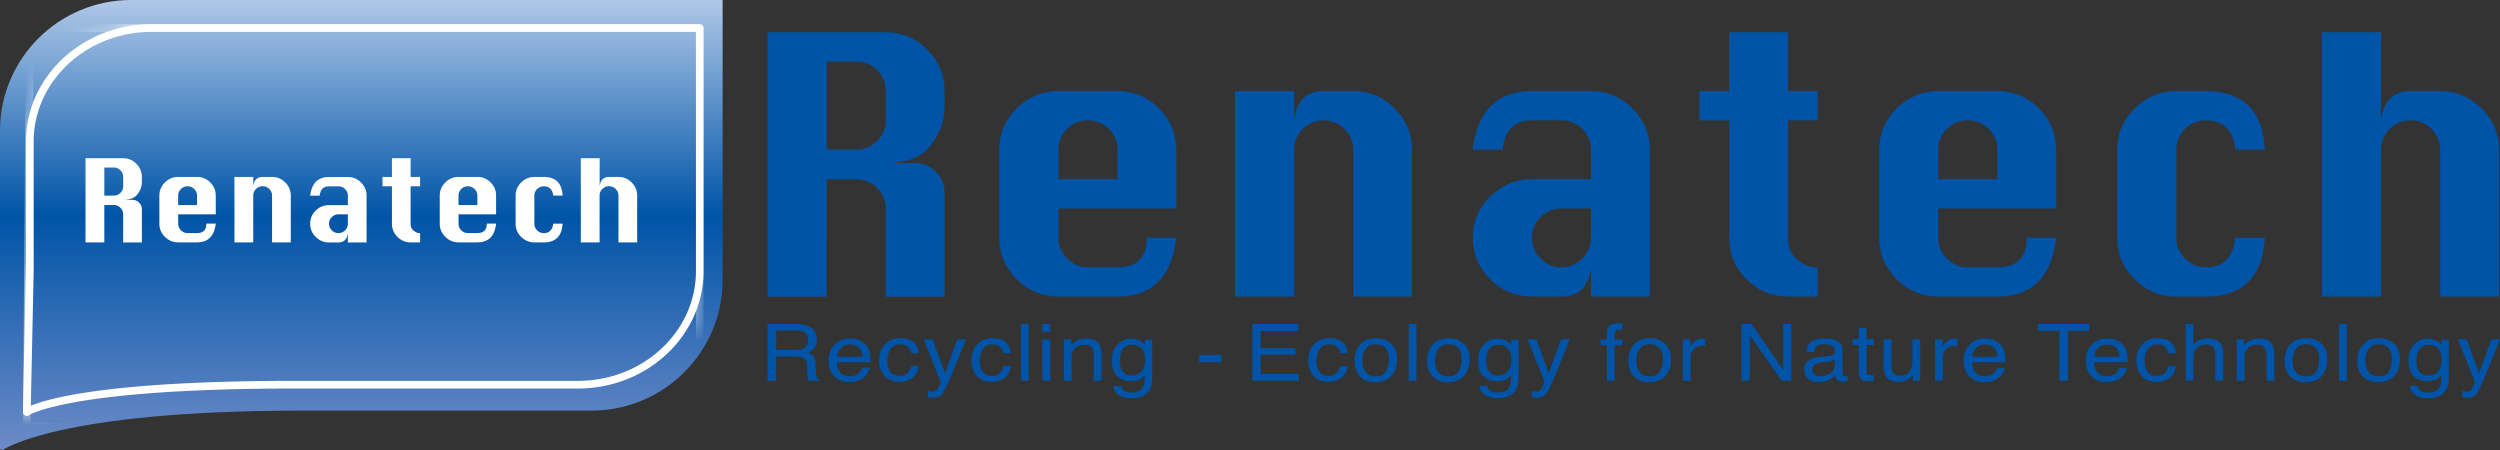 <svg xmlns="http://www.w3.org/2000/svg" width="150" height="27" fill="none" viewBox="0 0 150 27"><rect x="0" y="0" width="150" height="27" fill="#333333" stroke="none"/><g clip-path="url(#a)"><path fill="#0054A7" d="M46.057 17.793V1.937h7.094c.961 0 1.792.346 2.483 1.045q1.04 1.05 1.04 2.488v.95q0 1.189-.807 2.275-.807 1.091-2.718 1.09h1.76a1.7 1.7 0 0 1 1.244.518c.345.348.518.765.518 1.26V17.8h-3.525v-5.285q.001-.718-.52-1.237a1.73 1.73 0 0 0-1.263-.519h-1.764V17.8h-3.544zm3.545-8.816h1.763a1.72 1.72 0 0 0 1.263-.518q.521-.516.52-1.238V5.468a1.7 1.7 0 0 0-.52-1.26 1.72 1.72 0 0 0-1.263-.518h-1.763zm20.978 3.532h-7.072v1.753q-.002.72.518 1.246.522.53 1.243.53h1.784q1.76-.001 1.76-1.776h1.764q-.404 3.531-3.524 3.531h-3.545q-1.445 0-2.497-1.036c-.702-.69-1.05-1.525-1.05-2.495V8.975q-.002-1.436 1.05-2.473 1.05-1.037 2.497-1.036h3.545q1.444-.001 2.483 1.036 1.041 1.036 1.041 2.473v3.531zm-7.072-1.756h3.545V8.975q0-.719-.521-1.235a1.72 1.72 0 0 0-1.263-.52 1.67 1.67 0 0 0-1.243.52 1.67 1.67 0 0 0-.518 1.235zm10.592 7.04V5.468h3.547V7.22q.106-.887.552-1.319.447-.435 1.212-.434h1.784q1.444-.001 2.485 1.037 1.04 1.036 1.04 2.472v8.816h-3.525V8.977q0-.717-.521-1.237a1.72 1.72 0 0 0-1.26-.519c-.495 0-.896.172-1.246.519a1.7 1.7 0 0 0-.518 1.237v8.816zm21.36-7.04V8.977q0-.717-.52-1.237a1.72 1.72 0 0 0-1.264-.519h-1.76c-1.051 0-1.636.587-1.764 1.756h-1.784q.426-3.51 3.55-3.51h3.544q1.443 0 2.484 1.038 1.04 1.036 1.04 2.472v8.816h-3.524v-1.755c-.14 1.17-.738 1.755-1.783 1.755h-1.762q-1.448 0-2.496-1.036-1.052-1.035-1.053-2.495c0-.973.35-1.782 1.053-2.475q1.049-1.033 2.496-1.034h3.545zm0 1.755h-1.784q-.723 0-1.243.519a1.68 1.68 0 0 0-.518 1.237c0 .481.17.894.518 1.247.348.352.758.529 1.243.529s.918-.177 1.263-.53q.521-.528.52-1.246V12.51m8.293-10.573h3.525v3.53h1.783v1.754h-1.783v7.041q0 .866.574 1.321.572.454 1.039.455h.17v1.753h-1.783c-.962 0-1.793-.346-2.484-1.034a3.4 3.4 0 0 1-1.039-2.495v-7.04h-1.783V5.467h1.783v-3.53zm19.616 10.572h-7.07v1.753q0 .72.521 1.246.52.53 1.243.53h1.786q1.763-.001 1.761-1.776h1.761q-.403 3.531-3.522 3.531h-3.547q-1.446 0-2.493-1.036c-.702-.69-1.052-1.525-1.052-2.495V8.975q0-1.436 1.052-2.473 1.049-1.037 2.493-1.036h3.547q1.442-.001 2.485 1.036 1.037 1.036 1.037 2.473v3.531zm-7.072-1.756h3.547V8.975q-.001-.719-.521-1.235a1.72 1.72 0 0 0-1.265-.52c-.496 0-.895.171-1.242.52a1.68 1.68 0 0 0-.521 1.235v1.778zm19.595-1.776h-1.765q-.21-1.755-1.784-1.756-.723 0-1.243.519-.519.517-.52 1.237v5.287q-.001.72.52 1.247.522.529 1.243.529 1.573 0 1.784-1.776h1.765q-.215 3.531-3.547 3.532h-1.763q-1.442-.001-2.493-1.037t-1.052-2.495V8.977q0-1.436 1.052-2.472 1.053-1.038 2.493-1.037h1.763q3.356 0 3.547 3.51m3.428 8.815V1.937h3.545V7.22q.107-.887.552-1.319.445-.434 1.212-.434h1.783c.959 0 1.79.344 2.484 1.037q1.04 1.036 1.041 2.472v8.816h-3.525V8.977q0-.717-.518-1.237a1.73 1.73 0 0 0-1.263-.519c-.492 0-.897.172-1.245.519a1.7 1.7 0 0 0-.519 1.237v8.816zm-66.043 3.503h-1.323v.437h1.323zm-27.219-1.855h1.724q.425 0 .702.115.523.217.525.803a.83.83 0 0 1-.14.5q-.142.195-.394.313.22.08.335.215.113.131.124.427l.017.457q.01.194.036.289.045.16.166.21v.077h-.632a.4.4 0 0 1-.04-.115 3 3 0 0 1-.026-.267l-.031-.569q-.018-.331-.268-.446c-.093-.04-.246-.061-.45-.061H46.57v1.458h-.514v-3.402zm1.668 1.56q.352-.001.558-.13.204-.13.204-.468-.002-.367-.285-.497a1 1 0 0 0-.41-.07h-1.223v1.162h1.156zm3.859-.57q.273.124.42.322c.09.126.154.27.183.437q.042.17.04.545h-2.014q.012.377.197.607.186.228.574.227.361.002.578-.216a.7.7 0 0 0 .169-.29h.458a.8.8 0 0 1-.12.305 1.12 1.12 0 0 1-.749.525q-.166.036-.376.035-.515 0-.87-.337-.357-.336-.357-.944c0-.406.12-.721.359-.969q.357-.373.941-.372.292 0 .567.123m.167.977a1 1 0 0 0-.131-.434q-.19-.3-.631-.3a.74.74 0 0 0-.76.734h1.524zm3.017-.913q.292.205.352.702h-.454a.7.7 0 0 0-.188-.38q-.147-.152-.472-.152a.66.66 0 0 0-.636.388 1.4 1.4 0 0 0-.124.622q0 .371.177.627.176.254.552.253a.65.65 0 0 0 .459-.156q.167-.158.232-.435h.454q-.076.494-.387.721-.31.229-.791.228-.545.001-.867-.356a1.27 1.27 0 0 1-.323-.886q0-.654.354-1.017.357-.361.902-.362.466.001.762.203m2.668-.13h.516q-.099.24-.438 1.09-.252.64-.424 1.043-.4.95-.569 1.158c-.109.137-.297.21-.567.21a1 1 0 0 1-.15-.01q-.053-.007-.132-.024v-.379q.121.03.175.037a1 1 0 0 0 .098.007.35.35 0 0 0 .188-.04.5.5 0 0 0 .102-.092q.014-.019.093-.19.082-.169.118-.256l-1.026-2.552h.53l.742 2.02.746-2.02zm2.864.13q.296.205.352.702h-.452a.73.73 0 0 0-.188-.38q-.15-.152-.474-.152-.443 0-.633.388a1.4 1.4 0 0 0-.125.622q.001.371.175.627.18.254.554.253a.65.65 0 0 0 .459-.156.84.84 0 0 0 .235-.435h.452q-.076.494-.388.721-.309.229-.793.228-.542.001-.866-.356a1.28 1.28 0 0 1-.324-.886q.001-.654.355-1.017.354-.361.901-.362.468.001.76.203m1.418-1.052h-.465v3.401h.465zm.818 0h.474v.472h-.474zm0 .933h.474v2.468h-.474zm1.298-.011h.443v.353q.198-.22.417-.311.217-.096.487-.095.589-.002.795.369.114.2.114.575v1.59h-.472v-1.561a.8.8 0 0 0-.076-.364q-.124-.231-.45-.232-.165 0-.272.031a.7.7 0 0 0-.337.203.6.6 0 0 0-.15.254 1.6 1.6 0 0 0-.034.372v1.3h-.467v-2.48zm4.601.102q.133.079.268.236v-.314h.43v2.255q.001.473-.155.745-.29.504-1.09.505-.445 0-.751-.178a.7.7 0 0 1-.341-.56h.474c.022.11.066.198.133.255q.157.14.494.139.532 0 .695-.337c.067-.13.096-.371.09-.71a.9.9 0 0 1-.335.282q-.196.092-.517.092c-.296 0-.56-.097-.782-.286q-.334-.285-.334-.947-.002-.622.337-.972c.228-.234.498-.349.82-.349q.321-.001.564.143m.058.445a.7.7 0 0 0-.536-.223q-.49 0-.667.413-.1.217-.098.578-.001.419.19.637.19.221.508.22.5 0 .7-.405.115-.229.113-.534c0-.309-.07-.534-.21-.684m6.647-1.47h2.756v.417h-2.254v1.034h2.083v.393h-2.083v1.154h2.291v.403h-2.793zm5.368 1.052q.293.205.352.702h-.452a.7.7 0 0 0-.188-.38q-.15-.152-.472-.152-.448 0-.638.388a1.4 1.4 0 0 0-.124.622q0 .371.174.627.177.254.554.253.29 0 .457-.156a.83.83 0 0 0 .235-.435h.451q-.08.494-.385.721c-.21.153-.472.228-.795.228q-.542.001-.864-.356c-.217-.235-.324-.533-.324-.886q.001-.654.355-1.017.354-.361.904-.362.464.001.76.203m2.944.117q.369.318.37.94c0 .414-.11.728-.324.99q-.326.39-1.004.39-.567.001-.897-.346-.335-.345-.334-.928 0-.625.35-.995.352-.37.946-.37c.352 0 .653.105.895.319m-.29 1.65q.168-.316.168-.697 0-.348-.122-.565-.194-.341-.667-.342-.421.002-.614.294a1.24 1.24 0 0 0-.19.701c0 .274.064.483.19.66q.196.262.61.264.456 0 .627-.313m1.822-2.821h-.464v3.401h.463zm2.824 1.169q.368.318.368.94c0 .414-.109.728-.324.99q-.324.39-1.003.39-.567.001-.897-.346-.336-.345-.335-.928 0-.625.35-.995.352-.37.946-.37.532-.001.897.319m-.288 1.65q.17-.316.169-.697 0-.348-.122-.565-.194-.341-.667-.342-.422.002-.612.294a1.24 1.24 0 0 0-.192.701c0 .274.064.483.192.66q.19.262.608.264.456 0 .627-.313m2.882-1.797q.13.079.268.236v-.314h.43v2.255q-.001.473-.155.745-.29.504-1.09.505-.448 0-.75-.178a.69.69 0 0 1-.34-.56h.472a.44.44 0 0 0 .135.255q.157.14.492.139.531 0 .697-.337c.067-.13.098-.371.091-.71a.9.9 0 0 1-.334.282q-.195.092-.519.092-.447-.001-.782-.286-.337-.285-.337-.947 0-.622.34-.972.338-.35.817-.349c.217 0 .403.046.567.143m.058.446a.72.72 0 0 0-.539-.223q-.487 0-.667.413a1.45 1.45 0 0 0-.097.578q0 .419.19.637.19.221.508.22.5 0 .7-.405.115-.229.115-.534c0-.309-.07-.534-.208-.684m3.192-.549h.516l-.439 1.09q-.252.64-.42 1.043-.405.95-.57 1.158c-.11.137-.299.21-.567.21a1 1 0 0 1-.15-.01 2 2 0 0 1-.134-.024v-.379q.122.03.178.037a1 1 0 0 0 .095.007.36.36 0 0 0 .19-.04.5.5 0 0 0 .102-.092q.014-.019.093-.19.08-.169.118-.256l-1.024-2.552h.525l.742 2.02.745-2.02zm2.849-.756q.162-.214.625-.215.046 0 .091.003.05 0 .109.009v.379c-.054-.002-.085-.007-.109-.007h-.06q-.215 0-.257.1-.042.098-.04.5h.466v.329h-.466v2.14h-.46v-2.14h-.384v-.329h.383v-.388q.01-.259.102-.38m3.379 1.002q.365.318.365.94c0 .414-.108.728-.323.99q-.323.39-1.004.39-.565.001-.9-.346-.334-.345-.334-.928.001-.625.35-.995.35-.37.946-.37c.35 0 .652.105.895.319m-.285 1.65a1.45 1.45 0 0 0 .172-.697q-.001-.348-.121-.565-.195-.341-.672-.342-.421.002-.613.294a1.26 1.26 0 0 0-.193.701c0 .274.066.483.193.66q.191.262.609.264.456 0 .627-.313m1.36-1.899h.443v.43q.052-.126.268-.304a.73.73 0 0 1 .487-.179h.045q.03.001.106.011v.44q-.043-.008-.078-.012h-.075q-.352 0-.538.203a.65.65 0 0 0-.191.468v1.424h-.465v-2.479zm3.522-.922h.607l1.895 2.748v-2.748h.489v3.401h-.578l-1.921-2.744v2.744h-.492zm5.364 1.899c.107-.01.182-.05.215-.119a.34.34 0 0 0 .033-.159q0-.215-.168-.31-.17-.098-.485-.098-.36 0-.514.179a.54.54 0 0 0-.111.291h-.434q.012-.459.33-.64.322-.18.742-.178.488-.002.791.165a.56.56 0 0 1 .304.518v1.43q-.002.065.031.103.026.04.124.04l.068-.002a.4.4 0 0 0 .082-.011v.309q-.109.029-.161.035-.06.006-.158.007c-.157 0-.277-.051-.348-.155a.5.5 0 0 1-.079-.23 1.2 1.2 0 0 1-.408.29 1.4 1.4 0 0 1-.585.121q-.387.001-.631-.21a.66.66 0 0 1-.244-.522q0-.346.239-.534.243-.19.632-.236l.74-.084zm-.977 1.13a.6.6 0 0 0 .348.1q.248.001.479-.1.386-.169.387-.552v-.335a1 1 0 0 1-.219.08 2 2 0 0 1-.261.046l-.28.033q-.254.029-.383.094a.365.365 0 0 0-.215.347q.001.179.149.284m2.645-2.797h.472v.69h.441v.34h-.441v1.62q0 .128.097.174a.5.5 0 0 0 .18.024l.073-.002c.026 0 .055 0 .088-.01v.332a1 1 0 0 1-.168.03c-.055.005-.12.01-.186.01q-.325 0-.441-.148a.6.6 0 0 1-.117-.389v-1.64h-.373v-.34h.373v-.69zm1.967.693v1.648q0 .189.064.31.121.221.454.221.47 0 .643-.39.091-.207.093-.571v-1.218h.463v2.48h-.439l.005-.365a.9.9 0 0 1-.222.238q-.26.195-.631.195-.582 0-.791-.353-.116-.192-.115-.508v-1.687zm2.611 0h.44v.43q.055-.126.268-.304a.74.74 0 0 1 .49-.179h.042q.032.001.107.011v.44c-.029-.005-.051-.01-.076-.012h-.075q-.355 0-.541.203a.67.67 0 0 0-.19.468v1.424h-.465zm3.58.068a.98.98 0 0 1 .605.76c.026.112.044.295.044.544h-2.014q.014.377.197.607c.122.152.31.227.574.227q.362.002.576-.216a.74.74 0 0 0 .168-.29h.457a.8.8 0 0 1-.122.305 1 1 0 0 1-.226.274 1.1 1.1 0 0 1-.521.251c-.11.024-.239.035-.376.035a1.22 1.22 0 0 1-.871-.337q-.356-.336-.357-.944c0-.406.12-.721.359-.969q.362-.373.94-.372.292 0 .567.123m.17.977a1.05 1.05 0 0 0-.133-.434q-.186-.3-.631-.3a.73.73 0 0 0-.532.207.75.75 0 0 0-.228.527h1.527zm5.506-1.965v.406h-1.277v2.995h-.522v-2.995h-1.279v-.406zm1.656.99q.275.124.419.322.139.188.188.437.038.17.04.545h-2.014q.012.377.197.607.185.228.572.227.36.002.576-.216a.7.7 0 0 0 .171-.29h.458a.9.9 0 0 1-.122.305 1.1 1.1 0 0 1-.746.525q-.17.036-.377.035c-.346 0-.631-.112-.873-.337q-.358-.336-.357-.944c0-.406.12-.721.362-.969q.36-.373.939-.372.292 0 .567.123m.166.977a1.04 1.04 0 0 0-.13-.434q-.19-.3-.632-.3a.737.737 0 0 0-.76.734h1.524zm3.016-.913q.293.205.35.702h-.452a.7.7 0 0 0-.188-.38q-.147-.152-.47-.152c-.297 0-.512.13-.636.388a1.4 1.4 0 0 0-.124.622q-.002.371.175.627.176.254.552.253.287 0 .458-.156a.83.83 0 0 0 .233-.435h.452q-.076.494-.385.721-.307.229-.794.228-.541.001-.866-.356c-.215-.235-.323-.533-.323-.886q0-.654.354-1.017.352-.361.904-.362.465.001.76.203m.94-1.063h.465v1.268a1.4 1.4 0 0 1 .295-.264q.224-.13.562-.13.6 0 .816.377.115.206.115.57v1.591h-.479v-1.561q0-.274-.075-.402-.127-.204-.476-.203a.83.83 0 0 0-.523.179q-.233.177-.233.673v1.314h-.465V19.43zm3.065.933h.443v.353q.194-.22.417-.311.219-.096.487-.095.587-.002.795.369.114.2.113.575v1.59h-.471v-1.561a.75.75 0 0 0-.078-.364c-.08-.154-.233-.232-.447-.232q-.164 0-.271.031a.7.7 0 0 0-.334.203.56.56 0 0 0-.151.254 1.5 1.5 0 0 0-.035.372v1.3h-.466v-2.48zm5.07.247q.365.318.365.94c0 .414-.106.728-.321.99q-.324.39-1.004.39-.567.001-.901-.346-.334-.345-.335-.928 0-.625.352-.995.35-.37.946-.37.53-.001.898.319m-.291 1.65q.168-.316.169-.697 0-.348-.122-.565-.196-.341-.671-.342-.42.002-.612.294a1.25 1.25 0 0 0-.193.701c0 .274.065.483.193.66q.195.262.607.264.458 0 .627-.313m1.828-2.821h-.463v3.401h.463zm2.825 1.169q.365.318.365.94c0 .414-.108.728-.325.99q-.324.39-1 .39-.568.001-.903-.346-.332-.345-.331-.928 0-.625.35-.995.353-.37.947-.37.531-.001.897.319m-.288 1.65q.17-.316.17-.697.001-.348-.124-.565-.192-.341-.667-.342-.421.002-.613.294a1.25 1.25 0 0 0-.193.701c0 .274.066.483.193.66q.191.262.609.264.455 0 .627-.313m2.882-1.797q.132.079.268.236v-.314h.432v2.255q-.001.473-.159.745-.287.504-1.088.505-.447 0-.749-.178a.68.68 0 0 1-.339-.56h.474a.42.42 0 0 0 .133.255q.158.14.496.139.53 0 .694-.337c.064-.13.095-.371.088-.71a.9.9 0 0 1-.332.282 1.2 1.2 0 0 1-.518.092q-.449-.001-.787-.286-.332-.285-.332-.947 0-.622.334-.972.342-.35.82-.349.324-.001.565.143m.06.445a.72.72 0 0 0-.539-.223q-.487 0-.669.413a1.5 1.5 0 0 0-.095.578q.001.419.188.637c.129.148.295.22.51.22q.498 0 .7-.405.115-.229.113-.534c0-.309-.071-.534-.208-.684m3.194-.548h.516q-.098.24-.436 1.09-.254.64-.423 1.043-.406.95-.567 1.158c-.111.137-.3.21-.568.21a1 1 0 0 1-.15-.01 2 2 0 0 1-.129-.024v-.379q.12.03.173.037a1 1 0 0 0 .097.007.35.35 0 0 0 .189-.04.4.4 0 0 0 .104-.092q.012-.019.093-.19a7 7 0 0 0 .115-.256l-1.023-2.552h.527l.742 2.02.744-2.02z"/><path fill="url(#b)" d="M35.483 0H7.876C3.527 0 0 3.511 0 7.843v19.115L.168 27s3.228-2.364 17.939-2.364h17.374c4.35 0 7.876-3.512 7.876-7.842V0H35.48z"/><path fill="#fff" d="M1.61 24.953a.24.24 0 0 1-.108-.026.23.23 0 0 1-.124-.208l.18-9.07V8.497c0-3.884 3.378-7.045 7.532-7.045h32.893c.126 0 .23.104.23.23v14.586c0 3.882-3.378 7.043-7.532 7.043H17.693c-13.52 0-15.927 1.584-15.95 1.599a.23.23 0 0 1-.135.042zm7.482-23.04c-3.899 0-7.072 2.953-7.072 6.583v7.773l-.17 8.078c1.059-.446 4.732-1.496 15.847-1.496h16.988c3.9 0 7.072-2.953 7.072-6.582V1.912z"/><mask id="c" width="42" height="24" x="1" y="1" maskUnits="userSpaceOnUse" style="mask-type:luminance"><path fill="#fff" d="M1.61 24.953a.24.24 0 0 1-.108-.026.23.23 0 0 1-.124-.208l.18-9.07V8.497c0-3.884 3.378-7.045 7.532-7.045h32.893c.126 0 .23.104.23.23v14.586c0 3.882-3.378 7.043-7.532 7.043H17.693c-13.52 0-15.927 1.584-15.95 1.599a.23.23 0 0 1-.135.042zm7.482-23.04c-3.899 0-7.072 2.953-7.072 6.583v7.773l-.17 8.078c1.059-.446 4.732-1.496 15.847-1.496h16.988c3.9 0 7.072-2.953 7.072-6.582V1.912z"/></mask><g mask="url(#c)"><path fill="#fff" d="m41.985 26.37-40.38-.555a.23.23 0 0 1-.229-.231L1.56 1.68a.23.23 0 0 1 .23-.227h40.195a.23.23 0 0 1 .23.229V26.14a.23.23 0 0 1-.068.163.24.24 0 0 1-.162.066M1.84 25.358l39.918.547V1.912H2.021z"/></g><path fill="#fff" d="M5.131 14.547V9.493h2.26q.46 0 .79.333.332.335.33.792v.305q0 .378-.256.723-.256.347-.866.346h.56q.23 0 .397.166.165.164.166.401v1.988H7.389V12.86a.54.54 0 0 0-.166-.394.55.55 0 0 0-.401-.166h-.563v2.243h-1.13zm1.13-2.81h.563a.54.54 0 0 0 .4-.166q.168-.164.167-.395v-.558a.55.55 0 0 0-.166-.401.55.55 0 0 0-.401-.166H6.26v1.685m6.686 1.125h-2.254v.558q0 .23.166.397.167.169.397.168h.567q.561 0 .56-.567h.563q-.129 1.125-1.123 1.125h-1.13q-.46 0-.795-.33a1.07 1.07 0 0 1-.335-.795v-1.685q0-.457.335-.787.334-.33.795-.331h1.13q.462 0 .791.33.333.332.332.788zm-2.254-.558h1.13v-.567a.54.54 0 0 0-.166-.394.55.55 0 0 0-.403-.166.54.54 0 0 0-.397.166.54.54 0 0 0-.166.394v.567zm3.375 2.244v-3.929h1.13v.558q.034-.283.175-.421a.53.53 0 0 1 .385-.139h.567q.46 0 .791.33.332.332.332.788v2.808h-1.123v-2.808a.54.54 0 0 0-.166-.395.55.55 0 0 0-.4-.165.54.54 0 0 0-.397.165.54.54 0 0 0-.167.395v2.808h-1.13zm6.806-2.244v-.564a.54.54 0 0 0-.166-.395.55.55 0 0 0-.403-.165h-.56q-.501-.001-.563.56h-.57q.137-1.119 1.13-1.119h1.13q.46 0 .791.331.333.33.332.788v2.808H20.87v-.56q-.067.559-.57.56h-.56q-.46 0-.795-.331a1.07 1.07 0 0 1-.335-.794c0-.31.111-.567.335-.788a1.1 1.1 0 0 1 .795-.328h1.13zm0 .558h-.569a.54.54 0 0 0-.397.166.54.54 0 0 0-.166.395q0 .228.166.397.166.168.397.167a.55.55 0 0 0 .403-.167.55.55 0 0 0 .166-.397zm2.641-3.368h1.123v1.125h.568v.558h-.568v2.243q.001.276.184.422t.333.145h.053v.558h-.567q-.46 0-.791-.33a1.08 1.08 0 0 1-.333-.795v-2.243h-.567v-.558h.567V9.493zm6.252 3.368h-2.253v.558q0 .23.166.397.164.169.396.168h.57q.561 0 .562-.567h.56c-.083.75-.46 1.125-1.122 1.125h-1.13q-.46 0-.793-.33a1.07 1.07 0 0 1-.337-.795v-1.685q0-.457.337-.787.333-.33.793-.331h1.13q.458 0 .79.33.33.332.33.788zm-2.253-.558h1.13v-.567a.54.54 0 0 0-.167-.394.55.55 0 0 0-.403-.166.53.53 0 0 0-.397.166.54.54 0 0 0-.166.394v.567zm6.244-.566h-.563q-.067-.56-.57-.56a.54.54 0 0 0-.396.165.54.54 0 0 0-.166.394v1.686q0 .228.166.397.165.167.397.167.5 0 .57-.567h.562q-.068 1.125-1.13 1.125h-.56q-.46 0-.796-.33a1.07 1.07 0 0 1-.334-.795v-1.685q-.001-.456.334-.787.335-.33.796-.331h.56q1.07 0 1.13 1.118m1.092 2.813V9.493h1.13v1.683q.034-.283.175-.421a.53.53 0 0 1 .386-.139h.567q.46 0 .79.33.333.332.333.788v2.808h-1.123v-2.808a.54.54 0 0 0-.166-.395.55.55 0 0 0-.404-.165.54.54 0 0 0-.396.165.54.54 0 0 0-.166.395v2.808h-1.13z"/></g><defs><linearGradient id="b" x1="21.68" x2="21.68" y1="27" y2="0" gradientUnits="userSpaceOnUse"><stop stop-color="#6D8BC7"/><stop offset=".52" stop-color="#0054A7"/><stop offset="1" stop-color="#AFC8E8"/></linearGradient><clipPath id="a"><path fill="#fff" d="M0 0h150v27H0z"/></clipPath></defs></svg>